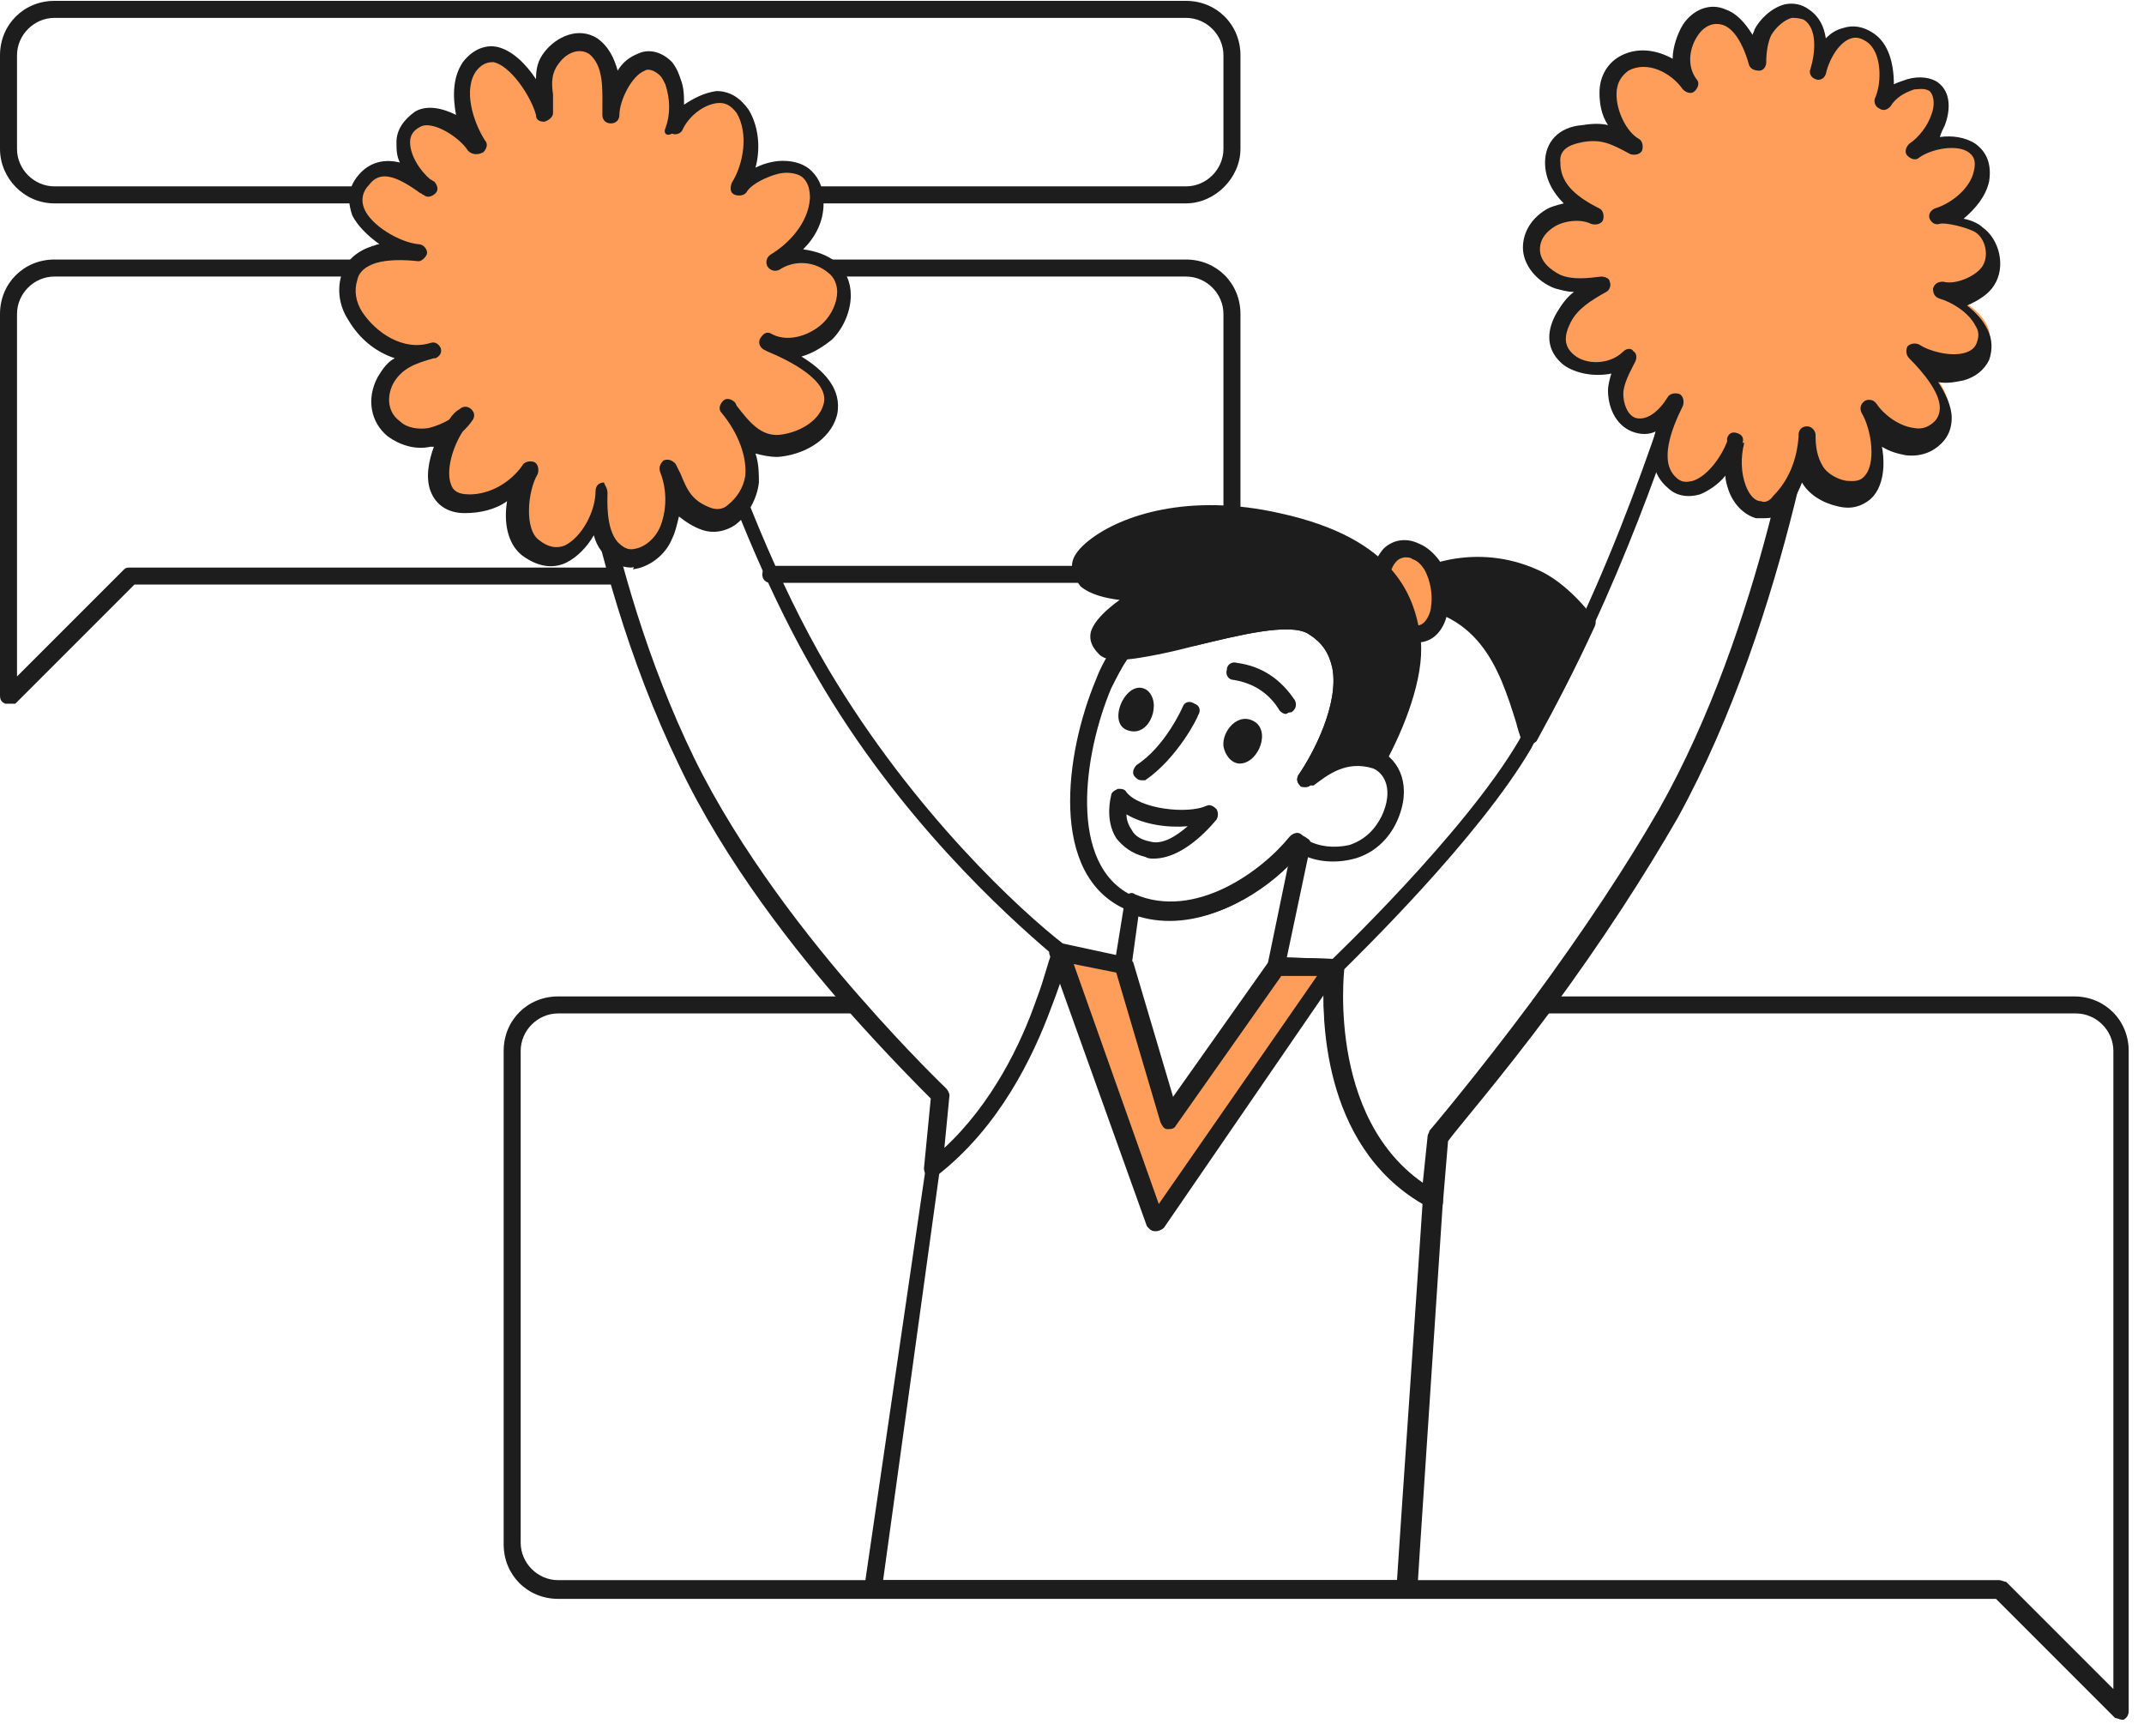 <svg width="126" height="102" viewBox="0 0 126 102" fill="none" xmlns="http://www.w3.org/2000/svg">
<g clip-path="url(#clip0_56201_15504)">
<path d="M0.5 41.35C0.4 41.35 0.4 41.35 0.3 41.35C0.1 41.25 0 41.15 0 40.85V18.45C0 16.65 1.4 15.25 3.2 15.25H69.7C71.5 15.25 72.9 16.65 72.9 18.45V31.05C72.9 32.85 71.5 34.25 69.7 34.25H45.3C45 34.25 44.8 34.05 44.8 33.75C44.8 33.45 45 33.25 45.3 33.25H69.7C70.9 33.25 71.9 32.25 71.9 31.05V18.45C71.9 17.25 70.9 16.25 69.7 16.25H3.2C2 16.25 1 17.25 1 18.45V39.75L7.3 33.45C7.4 33.35 7.5 33.35 7.7 33.35H36.2C36.5 33.35 36.7 33.55 36.7 33.85C36.7 34.15 36.5 34.35 36.2 34.35H7.9L0.9 41.35C0.8 41.35 0.6 41.35 0.5 41.35Z" fill="#1D1D1D"/>
<path d="M69.7 11.951H3.2C1.4 11.951 0 10.451 0 8.751V3.251C0 1.451 1.4 0.051 3.2 0.051H69.7C71.5 0.051 72.9 1.451 72.9 3.251V8.751C72.9 10.451 71.4 11.951 69.7 11.951ZM3.2 1.051C2 1.051 1 2.051 1 3.251V8.751C1 9.951 2 10.951 3.2 10.951H69.7C70.9 10.951 71.9 9.951 71.9 8.751V3.251C71.9 2.051 70.9 1.051 69.7 1.051H3.2Z" fill="#1D1D1D"/>
<path d="M124.7 101.051C124.6 101.051 124.4 100.951 124.3 100.951L117.3 93.951H32.8C31 93.951 29.6 92.551 29.6 90.751V61.751C29.6 59.951 31 58.551 32.8 58.551H50.2C50.5 58.551 50.7 58.751 50.7 59.051C50.7 59.351 50.5 59.551 50.2 59.551H32.8C31.6 59.551 30.6 60.551 30.6 61.751V90.651C30.6 91.851 31.6 92.851 32.8 92.851H117.5C117.6 92.851 117.8 92.951 117.9 92.951L124.2 99.251V61.751C124.2 60.551 123.2 59.551 122 59.551H90.5C90.2 59.551 90 59.351 90 59.051C90 58.751 90.2 58.551 90.5 58.551H121.9C123.7 58.551 125.1 59.951 125.1 61.751V100.551C125.1 100.751 125 100.951 124.8 101.051H124.7Z" fill="#1D1D1D"/>
<path d="M93.3 36.651C92.3 38.951 91.1 41.151 89.9 43.351C88.7 39.951 87.8 35.251 81.8 35.151C83.4 33.651 86.8 32.451 90.2 33.951C91.3 34.351 92.4 35.351 93.3 36.651Z" fill="#1D1D1D"/>
<path d="M89.9 43.752C89.8 43.752 89.8 43.752 89.9 43.752C89.7 43.752 89.5 43.553 89.4 43.453C89.3 43.153 89.2 42.852 89.1 42.453C88.1 39.252 86.9 35.653 81.8 35.553C81.6 35.553 81.4 35.453 81.3 35.252C81.2 35.053 81.3 34.852 81.4 34.752C83.3 32.953 86.9 31.953 90.3 33.453C91.5 33.953 92.7 35.053 93.7 36.352C93.8 36.453 93.8 36.653 93.7 36.852C92.6 39.252 91.4 41.553 90.3 43.553C90.2 43.653 90 43.752 89.9 43.752ZM83.1 34.653C87.8 35.352 89 38.953 90 42.053C90.9 40.352 91.9 38.553 92.7 36.653C91.9 35.553 90.9 34.752 89.9 34.252C87.5 33.252 84.8 33.653 83.1 34.653Z" fill="#1D1D1D"/>
<path d="M84.2 33.252C84 32.852 83.7 32.552 83.3 32.452C82.8 32.252 82.1 32.252 81.7 32.652C81.1 33.252 81.1 34.152 81.2 34.952C81.4 36.052 82 37.452 83.3 37.352C84.1 37.352 84.5 36.452 84.6 35.752C84.7 34.952 84.6 33.952 84.2 33.252Z" fill="#FF9E5A"/>
<path d="M83.3 37.751C81.8 37.751 81 36.251 80.7 34.951C80.5 33.851 80.7 32.951 81.3 32.251C81.8 31.751 82.6 31.551 83.4 31.951C83.9 32.151 84.3 32.551 84.6 32.951C85.1 33.851 85.2 34.951 85.1 35.751C85 36.751 84.4 37.751 83.3 37.751ZM82.6 32.751C82.4 32.751 82.2 32.851 82.1 32.951C81.6 33.451 81.6 34.251 81.7 34.751C81.8 35.251 82.1 36.851 83.3 36.751C83.8 36.751 84.1 35.951 84.1 35.651C84.2 35.051 84.1 34.151 83.7 33.451C83.5 33.151 83.3 32.951 83 32.851C82.9 32.751 82.7 32.751 82.6 32.751Z" fill="#1D1D1D"/>
<path d="M84.1 70.954C84 70.954 83.9 70.954 83.9 70.854C78.8 68.054 77.9 62.254 77.8 59.054C77.8 57.754 77.9 56.854 77.9 56.854C77.9 56.754 78 56.654 78.1 56.554C78.2 56.454 86.1 48.954 89.3 43.454L89.5 43.054C90.7 41.054 91.8 38.754 92.9 36.454C97.4 26.754 99.9 16.854 100 16.754C100 16.654 100.1 16.454 100.3 16.454C100.4 16.354 100.6 16.354 100.7 16.454L107 19.854C107.2 19.954 107.3 20.154 107.3 20.354C107.3 20.554 105.2 36.054 98.6 48.054C96.7 51.354 94.2 55.254 91.1 59.454C88.2 63.354 85.6 66.354 85.1 67.054L84.8 70.654C84.8 70.854 84.7 70.954 84.5 71.054C84.3 70.954 84.2 70.954 84.1 70.954ZM78.8 57.154C78.8 57.454 78.7 58.154 78.7 59.054C78.8 61.954 79.5 66.954 83.6 69.654L83.9 66.754C83.9 66.654 84 66.554 84 66.454C84 66.454 86.8 63.154 90 58.854C93.1 54.654 95.6 50.854 97.5 47.554C103.6 36.754 105.7 22.954 106.1 20.554L100.6 17.554C100 19.854 97.5 28.454 93.6 36.854C92.5 39.254 91.3 41.554 90.2 43.554L90 43.954C86.9 49.254 79.9 56.054 78.8 57.154Z" fill="#1D1D1D"/>
<path d="M101.4 0.951C99.6 0.351 98.1 3.251 99.4 4.951C98.5 3.851 97 3.051 95.6 3.751C93.7 4.751 94.6 7.751 96.1 8.651C95 8.051 94.3 7.651 93 7.851C92 7.951 91.2 8.551 91.2 9.551C91.2 11.151 92.5 12.051 93.8 12.651C92.4 11.951 90 12.751 90 14.551C90 15.451 90.7 16.151 91.6 16.451C92.4 16.751 93.3 16.651 94.2 16.551C93.3 17.051 92.4 17.651 91.9 18.551C90.4 21.251 94 22.451 95.8 20.851C95.4 21.651 95 22.351 95 23.051C95 23.851 95.3 24.651 96 24.951C97 25.251 98 24.451 98.5 23.551C97.8 24.851 96.9 27.151 98.3 28.351C99.9 29.651 101.7 27.251 102.1 25.851C101.8 26.751 101.8 27.851 102.2 28.751C102.6 29.851 103.7 30.551 104.6 29.651C105.7 28.651 106.2 27.151 106.3 25.651C106.2 26.351 106.4 27.151 106.7 27.751C107.2 28.751 108.9 29.351 109.9 28.551C111 27.551 110.5 25.151 109.9 24.151C110.6 25.351 112.9 26.451 114.1 25.251C115.4 23.851 113.6 21.751 112.6 20.851C113.7 21.651 116.1 21.951 116.8 20.451C117.5 18.951 115.5 17.551 114.3 17.251C115.2 17.451 116.6 16.851 117.1 16.151C117.6 15.351 117.4 14.051 116.6 13.451C116.1 13.151 114.6 12.751 114 12.951C115.2 12.551 116.4 11.551 116.7 10.351C117.2 7.951 114 8.051 112.7 9.051C113.4 8.551 113.9 7.851 114.2 7.051C114.5 6.351 114.5 5.551 113.9 5.151C113.5 4.851 113 4.851 112.5 5.051C111.8 5.251 111.2 5.651 110.8 6.251C111.3 5.151 111.3 3.151 110.1 2.351C108.5 1.251 107.3 3.251 106.9 4.551C107.3 3.451 107.4 1.751 106.3 1.051C105.3 0.351 104.2 1.251 103.8 2.151C103.5 2.751 103.4 3.351 103.4 4.051C103 2.751 102.4 1.351 101.4 0.951Z" fill="#FF9E5A"/>
<path d="M103.6 30.452C103.5 30.452 103.4 30.452 103.2 30.452C102.5 30.252 101.9 29.652 101.6 28.852C101.5 28.552 101.4 28.252 101.4 27.952C101 28.452 100.4 28.852 99.9 29.052C99.2 29.252 98.5 29.152 98 28.652C97.4 28.152 96.8 27.152 97.3 25.352C96.9 25.552 96.4 25.552 95.9 25.352C94.9 24.952 94.5 23.852 94.5 22.952C94.5 22.652 94.6 22.252 94.7 21.952C93.7 22.152 92.6 21.952 91.9 21.452C90.9 20.652 90.8 19.552 91.5 18.352C91.8 17.852 92.1 17.452 92.5 17.152C92.1 17.152 91.8 17.052 91.4 16.952C90.3 16.552 89.5 15.552 89.5 14.552C89.5 13.652 90 12.852 90.8 12.352C91.1 12.152 91.5 12.052 91.9 11.952C91.3 11.352 90.8 10.552 90.8 9.552C90.8 8.352 91.6 7.452 93 7.352C93.6 7.252 94.1 7.252 94.5 7.352C94.1 6.752 94 6.052 94 5.452C94 4.452 94.5 3.652 95.3 3.252C96.3 2.752 97.4 2.952 98.3 3.452C98.3 2.752 98.6 1.952 98.9 1.452C99.5 0.552 100.5 0.152 101.4 0.552C102 0.752 102.5 1.252 103 2.052C103 1.952 103.1 1.852 103.1 1.752C103.4 1.152 104.1 0.452 104.9 0.252C105.4 0.152 105.9 0.252 106.3 0.552C106.9 0.952 107.2 1.552 107.3 2.252C107.6 1.952 107.9 1.752 108.3 1.652C108.9 1.452 109.5 1.552 110.1 1.952C111 2.552 111.3 3.752 111.3 4.952C111.5 4.852 111.8 4.752 112.1 4.652C112.8 4.452 113.5 4.552 113.9 4.852C114.7 5.452 114.6 6.552 114.3 7.352C114.2 7.552 114.1 7.752 114 8.052C114.7 7.952 115.5 8.052 116.1 8.452C116.5 8.752 117.1 9.352 116.9 10.652C116.7 11.552 116.1 12.252 115.4 12.852C115.9 12.952 116.3 13.152 116.5 13.352C117.5 14.052 117.9 15.652 117.2 16.752C116.9 17.252 116.3 17.652 115.6 17.952C116.1 18.352 116.5 18.752 116.8 19.352C117.1 19.952 117.1 20.552 116.9 21.152C116.6 21.752 116.1 22.152 115.4 22.352C114.9 22.452 114.4 22.552 113.9 22.452C114.3 23.052 114.7 23.852 114.7 24.552C114.7 25.152 114.5 25.652 114.1 26.052C113.6 26.552 112.9 26.852 112 26.752C111.5 26.652 111.1 26.552 110.6 26.252C110.8 27.352 110.7 28.652 109.9 29.352C109.4 29.752 108.8 29.952 108 29.752C107.1 29.552 106.3 29.052 105.9 28.352C105.6 29.152 105.2 29.752 104.6 30.352C104.5 30.352 104.1 30.452 103.6 30.452ZM102.5 26.052C102.3 26.852 102.3 27.752 102.6 28.552C102.8 29.052 103.1 29.452 103.5 29.452C103.7 29.552 104 29.452 104.2 29.152C105.1 28.252 105.6 27.052 105.7 25.652V25.552C105.7 25.252 105.9 25.052 106.2 25.052C106.5 25.052 106.7 25.352 106.7 25.552V25.652C106.7 26.252 106.8 26.852 107.1 27.352C107.3 27.752 107.9 28.152 108.5 28.252C108.7 28.252 109.2 28.352 109.5 28.052C110.3 27.352 110 25.252 109.4 24.252C109.3 24.052 109.3 23.752 109.6 23.552C109.8 23.452 110.1 23.452 110.3 23.752C110.7 24.352 111.6 25.052 112.5 25.152C113 25.252 113.4 25.052 113.7 24.752C113.9 24.552 114 24.252 114 23.952C114 23.052 113 21.852 112.2 21.052C112 20.852 112 20.552 112.1 20.352C112.3 20.152 112.6 20.152 112.8 20.252C113.4 20.652 114.6 20.952 115.4 20.752C115.8 20.652 116.1 20.452 116.2 20.052C116.3 19.752 116.3 19.452 116.1 19.152C115.7 18.352 114.7 17.752 114 17.552C113.7 17.452 113.6 17.252 113.6 16.952C113.7 16.652 113.9 16.552 114.2 16.552C114.9 16.752 116.1 16.252 116.5 15.652C116.9 15.052 116.7 14.052 116.1 13.652C115.6 13.352 114.3 13.052 114 13.152C113.7 13.252 113.5 13.052 113.4 12.852C113.3 12.552 113.5 12.352 113.7 12.252C114.7 11.952 115.8 11.052 116 10.052C116.2 9.252 115.8 9.052 115.7 8.952C115 8.452 113.5 8.752 112.8 9.252C112.6 9.452 112.3 9.352 112.1 9.152C111.9 8.952 112 8.652 112.2 8.452C112.8 8.052 113.3 7.352 113.5 6.752C113.7 6.252 113.7 5.652 113.4 5.352C113.1 5.152 112.7 5.252 112.5 5.252C111.9 5.452 111.4 5.752 111.1 6.252C110.9 6.452 110.7 6.552 110.4 6.352C110.2 6.252 110.1 5.952 110.2 5.752C110.6 4.852 110.6 3.052 109.7 2.452C109.4 2.252 109.1 2.152 108.8 2.252C108.1 2.452 107.5 3.452 107.3 4.352C107.2 4.652 106.9 4.752 106.7 4.652C106.4 4.552 106.3 4.252 106.4 4.052C106.7 3.052 106.8 1.652 106 1.152C105.7 1.052 105.5 1.052 105.3 1.052C104.9 1.152 104.4 1.552 104.1 2.052C103.9 2.452 103.8 3.052 103.8 3.652C103.8 3.952 103.6 4.152 103.4 4.152C103.1 4.152 102.9 4.052 102.8 3.852C102.3 2.052 101.6 1.552 101.2 1.452C100.5 1.252 100 1.752 99.8 2.052C99.3 2.752 99.1 3.852 99.7 4.652C99.9 4.852 99.8 5.152 99.6 5.352C99.4 5.552 99.1 5.452 98.9 5.252C98.2 4.252 96.8 3.552 95.7 4.152C95.3 4.452 95 4.852 95 5.552C95 6.552 95.6 7.752 96.3 8.152C96.5 8.252 96.6 8.552 96.5 8.852C96.4 9.052 96.1 9.152 95.8 9.052C94.7 8.452 94.1 8.152 93 8.352C92.5 8.452 91.6 8.652 91.7 9.552C91.7 10.652 92.4 11.452 94 12.252C94.2 12.352 94.3 12.652 94.2 12.952C94.1 13.152 93.8 13.252 93.5 13.152C92.9 12.852 91.9 12.952 91.3 13.352C91 13.552 90.5 13.952 90.5 14.652C90.5 15.352 91.1 15.852 91.7 16.152C92.4 16.452 93.3 16.352 94.1 16.252C94.3 16.252 94.6 16.352 94.6 16.552C94.7 16.752 94.6 17.052 94.4 17.152C93.5 17.652 92.7 18.152 92.3 18.952C91.9 19.752 91.9 20.352 92.5 20.852C93.2 21.452 94.6 21.452 95.4 20.652C95.6 20.452 95.9 20.452 96 20.652C96.2 20.752 96.2 21.052 96.1 21.252C95.8 21.852 95.4 22.552 95.4 23.152C95.4 23.652 95.6 24.352 96.1 24.552C96.8 24.752 97.5 24.152 98 23.352C98.1 23.152 98.4 23.052 98.7 23.152C98.9 23.252 99 23.552 98.9 23.852C98.2 25.252 97.5 27.152 98.5 28.052C98.8 28.352 99.1 28.352 99.5 28.252C100.4 27.952 101.2 26.752 101.5 25.952C101.5 25.852 101.5 25.852 101.5 25.752C101.6 25.452 101.8 25.352 102.1 25.452C102.4 25.552 102.5 25.752 102.4 26.052C102.5 25.952 102.5 26.052 102.5 26.052Z" fill="#1D1D1D"/>
<path d="M54.8 69.252C54.7 69.252 54.6 69.252 54.6 69.152C54.4 69.052 54.3 68.852 54.3 68.652L54.7 64.552C54.1 63.952 52.2 62.052 49.8 59.352C46.8 55.952 42.6 50.652 39.9 44.952C33.9 32.552 33 18.952 32.9 18.852C32.9 18.652 33 18.552 33.1 18.452L38.3 13.852C38.4 13.752 38.6 13.652 38.8 13.752C39 13.852 39.1 13.952 39.1 14.152C39.1 14.252 42.6 29.052 48.7 39.352C53.7 47.752 60 53.552 62.6 55.552C62.7 55.652 62.8 55.852 62.8 56.052C62.8 56.152 62.5 57.352 61.8 59.152C60.7 62.152 58.7 66.252 55.1 69.052C55.1 69.252 54.9 69.252 54.8 69.252ZM34 19.052C34.2 20.952 35.3 33.252 40.8 44.552C43.5 50.052 47.6 55.252 50.6 58.652C53.4 61.852 55.6 63.952 55.6 63.952C55.7 64.052 55.8 64.252 55.8 64.352L55.5 67.452C58.3 64.852 60 61.352 60.9 58.752C61.4 57.452 61.6 56.452 61.8 56.052C59.1 53.752 52.8 48.052 48 39.752C42.7 30.752 39.3 18.352 38.5 15.152L34 19.052Z" fill="#1D1D1D"/>
<path d="M39.5 7.651C40.3 6.251 42.5 4.851 43.6 6.651C44.4 7.951 44.1 9.951 43.3 11.251C43.7 10.551 45.3 9.851 46 9.851C47.3 9.851 47.9 10.651 47.9 11.851C47.8 13.351 46.7 14.751 45.4 15.551C46.5 14.951 48 14.951 48.9 15.851C50 16.851 49.6 18.651 48.6 19.551C47.7 20.351 46.2 20.851 45 20.351C46.3 20.951 49.3 22.251 48.8 24.151C48.4 25.451 47.1 26.251 45.8 26.251C44.3 26.351 43.5 25.151 42.7 24.151C43.6 25.251 44.3 26.751 44.2 28.251C44.1 29.551 42.9 30.951 41.6 30.551C40 30.051 39.8 28.951 39.3 27.651C39.8 28.751 39.8 30.151 39.3 31.251C38.7 32.551 37 33.451 35.9 32.151C35.2 31.351 35.2 29.951 35.2 28.851C35.1 30.751 33.3 33.851 31.1 32.151C29.9 31.251 30.2 28.651 30.9 27.551C30.2 28.751 28.8 29.551 27.4 29.551C24.6 29.451 25.9 25.551 27.2 24.351C26.4 25.651 24.3 26.151 23.1 25.151C22.2 24.451 22.1 23.351 22.6 22.351C23.2 21.251 24.3 20.951 25.4 20.551C23.6 21.051 21.8 20.051 20.8 18.551C19.9 17.151 20.2 15.451 21.9 14.951C22.8 14.651 23.7 14.751 24.6 14.851C22.8 14.751 19.6 12.651 21.3 10.551C22.5 9.151 24.1 10.251 25.1 11.151C23.9 10.251 22.6 8.051 24.4 7.051C25.5 6.451 27.3 7.751 27.9 8.651C27.1 7.451 26.5 5.251 27.4 4.051C29.1 1.851 31.4 5.251 31.8 6.751C31.9 5.451 31.5 4.551 32.3 3.451C33 2.551 34 2.151 34.8 2.651C36.1 3.551 35.9 5.351 35.9 6.651C35.9 5.351 37.5 2.251 39.2 4.051C39.4 4.251 39.5 4.451 39.6 4.751C39.9 5.751 39.8 6.751 39.5 7.651Z" fill="#FF9E5A"/>
<path d="M37.1 33.351C36.5 33.351 35.9 33.051 35.5 32.551C35.2 32.251 35 31.851 34.9 31.451C34.5 32.151 33.9 32.751 33.3 33.051C32.7 33.351 31.8 33.451 30.7 32.651C29.8 31.951 29.6 30.651 29.8 29.451C29.1 29.951 28.2 30.151 27.3 30.151C26.3 30.151 25.6 29.651 25.3 28.851C25 28.051 25.2 27.051 25.5 26.251C25.4 26.251 25.3 26.251 25.3 26.251C24.4 26.451 23.5 26.151 22.8 25.651C21.8 24.851 21.5 23.451 22.2 22.151C22.5 21.651 22.8 21.251 23.2 21.051C22 20.651 21.1 19.851 20.5 18.851C19.9 17.951 19.8 16.951 20.1 16.051C20.4 15.251 21 14.751 21.9 14.451C22 14.451 22.1 14.351 22.3 14.351C21.6 13.851 21 13.251 20.7 12.651C20.5 12.051 20.3 11.151 21.1 10.251C21.8 9.451 22.7 9.351 23.5 9.551C23.3 9.151 23.3 8.751 23.3 8.351C23.3 7.651 23.7 7.051 24.4 6.551C25.1 6.151 26 6.351 26.8 6.751C26.6 5.651 26.6 4.551 27.2 3.651C27.9 2.751 28.7 2.651 29.2 2.751C30.1 2.951 30.9 3.751 31.5 4.651C31.5 4.051 31.6 3.551 32 3.051C32.7 2.151 34 1.551 35.1 2.251C35.8 2.751 36.1 3.451 36.3 4.151C36.6 3.651 37 3.351 37.5 3.151C37.9 2.951 38.7 2.851 39.5 3.651C39.8 4.051 39.9 4.351 40 4.651C40.2 5.151 40.2 5.651 40.2 6.151C40.8 5.751 41.4 5.451 42.1 5.351C42.9 5.351 43.5 5.751 44 6.451C44.6 7.451 44.7 8.751 44.4 9.851C45 9.551 45.6 9.451 46 9.451C46.7 9.451 47.3 9.651 47.7 10.051C48.2 10.551 48.4 11.151 48.4 11.951C48.4 13.051 47.9 13.951 47.2 14.651C47.9 14.751 48.6 14.951 49.2 15.451C49.7 15.951 50 16.551 50 17.351C50 18.251 49.6 19.251 48.9 19.951C48.4 20.351 47.8 20.751 47.1 20.951C48.4 21.751 49.5 22.851 49.2 24.351C48.8 25.951 47.1 26.751 45.7 26.851C45.2 26.851 44.8 26.751 44.4 26.651C44.6 27.251 44.6 27.851 44.6 28.351C44.5 29.251 44 30.251 43.2 30.851C42.6 31.251 41.9 31.351 41.3 31.151C40.7 30.951 40.3 30.651 39.9 30.351C39.8 30.751 39.7 31.251 39.5 31.651C39.1 32.651 38.1 33.351 37.2 33.451C37.3 33.251 37.2 33.351 37.1 33.351ZM35.7 28.951C35.7 29.451 35.6 31.051 36.3 31.851C36.6 32.151 36.9 32.351 37.3 32.251C37.9 32.151 38.5 31.651 38.8 30.951C39.2 29.951 39.2 28.751 38.8 27.751C38.7 27.451 38.8 27.251 39 27.051C39.3 26.951 39.5 27.051 39.7 27.251C39.8 27.451 39.9 27.651 40 27.851C40.4 28.851 40.7 29.451 41.8 29.851C42.1 29.951 42.5 29.951 42.8 29.651C43.3 29.251 43.7 28.651 43.8 27.951C43.9 26.851 43.4 25.451 42.4 24.251C42.2 24.051 42.3 23.751 42.5 23.551C42.7 23.351 43 23.451 43.2 23.651L43.3 23.851C44 24.751 44.7 25.651 45.8 25.551C46.8 25.451 48.1 24.851 48.4 23.751C48.8 22.351 46.3 21.151 45.1 20.651L44.9 20.551C44.7 20.451 44.5 20.151 44.7 19.851C44.9 19.551 45.1 19.451 45.4 19.651C46.4 20.151 47.7 19.651 48.4 18.951C48.9 18.451 49.2 17.751 49.2 17.151C49.2 16.851 49.1 16.351 48.7 16.051C47.9 15.351 46.7 15.251 45.8 15.851C45.6 15.951 45.3 15.951 45.1 15.651C45 15.451 45 15.151 45.3 14.951C46.3 14.351 47.5 13.151 47.6 11.651C47.6 11.151 47.5 10.751 47.2 10.451C47 10.251 46.6 10.151 46.2 10.151C45.5 10.151 44.2 10.751 43.9 11.251C43.8 11.451 43.5 11.551 43.2 11.451C42.9 11.351 42.9 11.051 43 10.751C43.7 9.651 44 7.851 43.3 6.651C43 6.251 42.7 6.051 42.3 6.051C41.5 6.051 40.5 6.751 40.1 7.651C40 7.851 39.7 7.951 39.5 7.851C39.1 8.051 39 7.751 39.1 7.551C39.4 6.751 39.4 5.851 39.1 4.951C39 4.751 38.9 4.551 38.8 4.451C38.4 4.051 38 4.051 37.9 4.151C37.1 4.451 36.4 5.951 36.4 6.751C36.4 7.051 36.2 7.251 35.9 7.251C35.6 7.251 35.4 7.051 35.4 6.751V6.451C35.4 5.251 35.5 3.851 34.6 3.151C33.9 2.751 33.2 3.251 32.9 3.651C32.4 4.251 32.4 4.851 32.5 5.551C32.5 5.851 32.5 6.251 32.5 6.651C32.5 6.851 32.3 7.051 32 7.151C31.7 7.151 31.5 7.051 31.5 6.751C31.2 5.651 30 3.851 29 3.651C28.8 3.651 28.4 3.651 28 4.151C27.2 5.251 27.8 7.151 28.5 8.251C28.7 8.451 28.6 8.751 28.4 8.951C28 9.151 27.7 9.051 27.5 8.851C27 8.051 25.4 7.051 24.7 7.451C24.3 7.651 24.1 7.951 24.1 8.351C24.1 9.151 24.7 10.051 25.3 10.551C25.4 10.551 25.4 10.651 25.5 10.651C25.7 10.851 25.8 11.151 25.6 11.351C25.4 11.551 25.1 11.651 24.9 11.451C24.8 11.451 24.8 11.351 24.7 11.351C23.2 10.251 22.3 10.051 21.7 10.851C21.3 11.251 21.2 11.751 21.4 12.251C21.8 13.251 23.5 14.251 24.6 14.351C24.9 14.351 25.1 14.651 25.1 14.851C25.1 15.051 24.8 15.351 24.6 15.351C23.7 15.251 22.8 15.251 22.1 15.451C21.5 15.651 21.1 15.951 21 16.451C20.8 17.051 20.9 17.751 21.3 18.351C22.1 19.551 23.7 20.651 25.3 20.151C25.6 20.051 25.8 20.251 25.9 20.451C26 20.751 25.8 20.951 25.6 21.051H25.5C24.4 21.351 23.6 21.651 23.1 22.551C22.7 23.351 22.8 24.251 23.5 24.751C23.9 25.151 24.6 25.251 25.2 25.151C25.6 25.051 26.1 24.851 26.4 24.651C26.6 24.351 26.8 24.151 27 24.051C27.2 23.851 27.5 23.851 27.7 24.051C27.9 24.251 27.9 24.451 27.8 24.651C27.6 24.951 27.4 25.151 27.2 25.351C26.6 26.251 26.2 27.651 26.5 28.451C26.6 28.751 26.8 29.051 27.6 29.051C28.8 29.051 30 28.351 30.7 27.351C30.8 27.151 31.1 27.051 31.4 27.151C31.6 27.251 31.7 27.551 31.6 27.851C31 28.851 30.8 31.151 31.7 31.751C32.2 32.151 32.7 32.251 33.2 32.051C34.2 31.551 35 30.051 35 28.851C35 28.551 35.2 28.351 35.5 28.351C35.5 28.451 35.7 28.651 35.7 28.951Z" fill="#1D1D1D"/>
<path d="M82.6 93.849H51.3C51.2 93.849 51 93.749 50.9 93.649C50.8 93.549 50.8 93.349 50.8 93.249L54.4 68.649C54.4 68.549 54.5 68.449 54.6 68.349C60.1 63.949 61.9 55.949 61.9 55.849C61.9 55.749 62 55.649 62.1 55.549C62.2 55.449 62.4 55.449 62.5 55.449L66.2 56.249C66.4 56.249 66.5 56.449 66.6 56.549L69 64.649L74.8 56.449C74.9 56.349 75.1 56.249 75.2 56.249L78.5 56.349C78.6 56.349 78.8 56.449 78.9 56.549C79 56.649 79 56.749 79 56.949C79 57.049 77.9 66.449 84.5 70.049C84.7 70.149 84.8 70.349 84.8 70.549C84.3 78.249 83.3 93.049 83.3 93.449C83.1 93.649 82.8 93.849 82.6 93.849ZM51.9 92.849H82.1C82.3 89.749 83.4 73.849 83.6 70.749C77.6 67.249 77.7 59.549 77.8 57.449L75.3 57.349L69.1 66.149C69 66.349 68.8 66.349 68.6 66.349C68.4 66.349 68.3 66.149 68.2 65.949L65.6 57.149L62.6 56.449C62.1 58.349 60.2 64.849 55.2 68.949L51.9 92.849Z" fill="#1D1D1D"/>
<path d="M68.7 66.35C68.4 66.35 68.3 66.15 68.2 65.95L65.5 56.85C65.5 56.75 65.5 56.75 65.5 56.65L66.1 52.95C66.1 52.75 66.2 52.65 66.3 52.55C66.4 52.45 66.6 52.45 66.7 52.55C70.2 54.05 74.1 51.25 75.8 49.15C76 48.95 76.3 48.85 76.5 49.05C76.6 49.15 76.7 49.15 76.8 49.25C77 49.35 77.1 49.55 77 49.75L75.5 56.85C75.5 56.95 75.5 56.95 75.4 57.05L69 66.05C69 66.25 68.8 66.35 68.7 66.35ZM66.5 56.75L68.8 64.75L74.5 56.65L75.7 50.85C73.7 52.85 70.2 54.85 66.9 53.85L66.5 56.75Z" fill="#1D1D1D"/>
<path d="M78.4 56.949L67.9 71.849L62.3 55.949L66 56.849L68.7 65.849L75 56.849L78.4 56.949Z" fill="#FF9E5A"/>
<path d="M67.9 72.349C67.6 72.349 67.5 72.149 67.4 72.049L61.7 56.149C61.6 55.949 61.7 55.749 61.8 55.649C61.9 55.549 62.1 55.449 62.3 55.449L66 56.249C66.2 56.249 66.3 56.449 66.4 56.549L68.8 64.649L74.6 56.449C74.7 56.349 74.8 56.249 75 56.249L78.3 56.349C78.5 56.349 78.7 56.449 78.7 56.649C78.8 56.849 78.8 57.049 78.7 57.149L68.4 72.149C68.3 72.249 68.1 72.349 67.9 72.349ZM63.1 56.649L68.1 70.749L77.4 57.349H75.3L69.1 66.149C69 66.349 68.8 66.349 68.6 66.349C68.4 66.349 68.3 66.149 68.2 65.949L65.6 57.149L63.1 56.649Z" fill="#1D1D1D"/>
<path d="M68.8 54.055C68 54.055 67.2 53.955 66.4 53.555L66.2 53.455C61.6 51.455 62.6 44.255 64.4 39.955C64.7 39.155 65.1 38.455 65.6 37.755C65.7 37.655 65.8 37.555 66 37.555C67 37.455 68.4 37.155 69.8 36.755C72.8 36.055 75.8 35.255 77.3 36.155C78.3 36.755 79 37.655 79.2 38.855C79.6 40.655 78.8 42.755 78.1 44.155C78.9 43.855 79.8 43.655 81 44.055C82.3 44.655 83 46.255 82.1 48.255C81.6 49.355 80.7 50.155 79.6 50.455C78.5 50.755 77.3 50.655 76.4 50.155C74.8 52.055 71.9 54.055 68.8 54.055ZM66.3 38.655C65.9 39.255 65.6 39.855 65.3 40.455C63.7 44.255 62.7 50.855 66.6 52.655L66.5 53.155L66.7 52.655C70.2 54.155 74.1 51.355 75.8 49.255C76 49.055 76.3 48.955 76.5 49.155C76.6 49.255 76.7 49.255 76.8 49.355C77.5 49.755 78.4 49.855 79.3 49.655C80.2 49.355 80.8 48.755 81.2 47.955C81.9 46.455 81.4 45.455 80.7 45.155C79.1 44.655 78 45.555 77.2 46.155H77C76.8 46.255 76.5 46.255 76.4 46.155C76.2 45.955 76.2 45.755 76.3 45.555C77.2 44.255 78.7 41.355 78.3 39.255C78.1 38.355 77.7 37.755 76.9 37.255C75.8 36.555 72.7 37.355 70.2 37.955C68.7 38.155 67.4 38.555 66.3 38.655Z" fill="#1D1D1D"/>
<path d="M80.9 44.657C78.9 44.057 77.5 45.257 76.7 45.857C77.7 44.457 80.8 39.157 77.1 36.857C75.1 35.657 68.9 38.057 66.1 38.257C65.5 38.357 65.1 38.257 64.8 38.057C63.3 36.857 67.3 34.857 67.7 34.757C66.9 34.857 63.5 34.757 63.5 33.357C63.5 32.357 67.7 29.157 75.1 30.757C82 32.257 82.8 35.557 83 37.757C83.1 39.857 81.9 42.757 80.9 44.657Z" fill="#1D1D1D"/>
<path d="M76.7 46.254C76.6 46.254 76.4 46.254 76.4 46.154C76.2 45.954 76.2 45.754 76.3 45.554C77.2 44.254 78.7 41.354 78.3 39.254C78.1 38.354 77.7 37.754 76.9 37.254C75.8 36.554 72.7 37.354 70.2 37.954C68.7 38.354 67.2 38.654 66.2 38.754C65.5 38.854 64.9 38.754 64.6 38.454C64.2 38.054 64 37.654 64.1 37.154C64.3 36.454 65.1 35.754 65.8 35.254C65 35.154 64.1 34.954 63.5 34.454C63.2 34.054 63 33.654 63 33.254C63 32.654 63.5 32.154 64 31.754C65.9 30.254 69.9 28.954 75.2 30.154C82.1 31.654 83.2 35.154 83.5 37.654C83.7 39.854 82.5 42.854 81.4 44.854C81.2 45.054 81 45.154 80.7 45.054C79 44.554 77.9 45.454 77.1 46.054L77 46.154C76.9 46.254 76.8 46.254 76.7 46.254ZM75.5 35.854C76.3 35.854 76.9 35.954 77.4 36.254C78.4 36.854 79.1 37.754 79.3 38.954C79.7 40.754 78.9 42.854 78.2 44.254C78.9 43.954 79.7 43.854 80.7 44.054C81.7 42.154 82.7 39.654 82.5 37.754C82.4 36.254 82.1 32.654 75 31.154C69.2 29.954 65.9 31.654 65 32.254C64.2 32.754 64 33.154 64 33.254C64 33.354 64 33.454 64.2 33.554C64.9 34.154 67 34.254 67.7 34.154C68 34.154 68.2 34.354 68.3 34.554C68.4 34.754 68.1 35.054 67.9 35.154C67.5 35.254 65.3 36.554 65.1 37.254C65.1 37.354 65.1 37.354 65.2 37.554C65.2 37.554 65.4 37.754 66.1 37.654C67.1 37.554 68.5 37.254 69.9 36.854C71.9 36.354 73.9 35.854 75.5 35.854Z" fill="#1D1D1D"/>
<path d="M67.1 45.85C66.9 45.85 66.8 45.75 66.7 45.65C66.5 45.45 66.6 45.15 66.8 44.95C68.5 43.85 69.5 41.55 69.5 41.55C69.6 41.25 69.9 41.15 70.2 41.35C70.5 41.45 70.6 41.75 70.4 42.05C70.4 42.15 69.2 44.55 67.3 45.85C67.3 45.85 67.2 45.85 67.1 45.85Z" fill="#1D1D1D"/>
<path d="M67.8 50.452C67.6 50.452 67.5 50.452 67.3 50.352C66.5 50.152 66 49.752 65.6 49.252C64.9 48.152 65.3 46.752 65.3 46.752C65.3 46.552 65.5 46.452 65.7 46.352C65.9 46.352 66.1 46.352 66.2 46.552C67 47.552 69.8 47.852 70.9 47.352C71.1 47.252 71.3 47.352 71.5 47.552C71.6 47.752 71.6 47.952 71.5 48.152C71.4 48.252 69.7 50.452 67.8 50.452ZM66.2 47.852C66.2 48.152 66.3 48.452 66.5 48.752C66.7 49.152 67.1 49.352 67.6 49.452C68.3 49.652 69.1 49.152 69.8 48.552C68.6 48.652 67.2 48.452 66.2 47.852Z" fill="#1D1D1D"/>
<path d="M72.7 44.852C73.8 45.052 74.7 43.152 73.8 42.452C72.8 41.752 71.8 42.952 71.9 43.852C72 44.352 72.3 44.752 72.7 44.852Z" fill="#1D1D1D"/>
<path d="M66.4 42.949C67.6 43.249 68.3 41.249 67.4 40.549C66.2 39.749 64.9 42.649 66.4 42.949Z" fill="#1D1D1D"/>
<path d="M75.6 41.952C75.4 41.952 75.3 41.852 75.2 41.752C74.6 40.752 73.7 40.152 72.5 39.952C72.2 39.952 72 39.652 72.1 39.352C72.1 39.052 72.4 38.852 72.7 38.952C74.2 39.152 75.3 39.952 76.1 41.152C76.2 41.352 76.2 41.652 75.9 41.852C75.7 41.852 75.6 41.952 75.6 41.952Z" fill="#1D1D1D"/>
</g>
<defs>
<clipPath id="clip0_56201_15504">
<rect width="125.2" height="101" fill="white" transform="translate(0 0.051)"/>
</clipPath>
</defs>
</svg>
